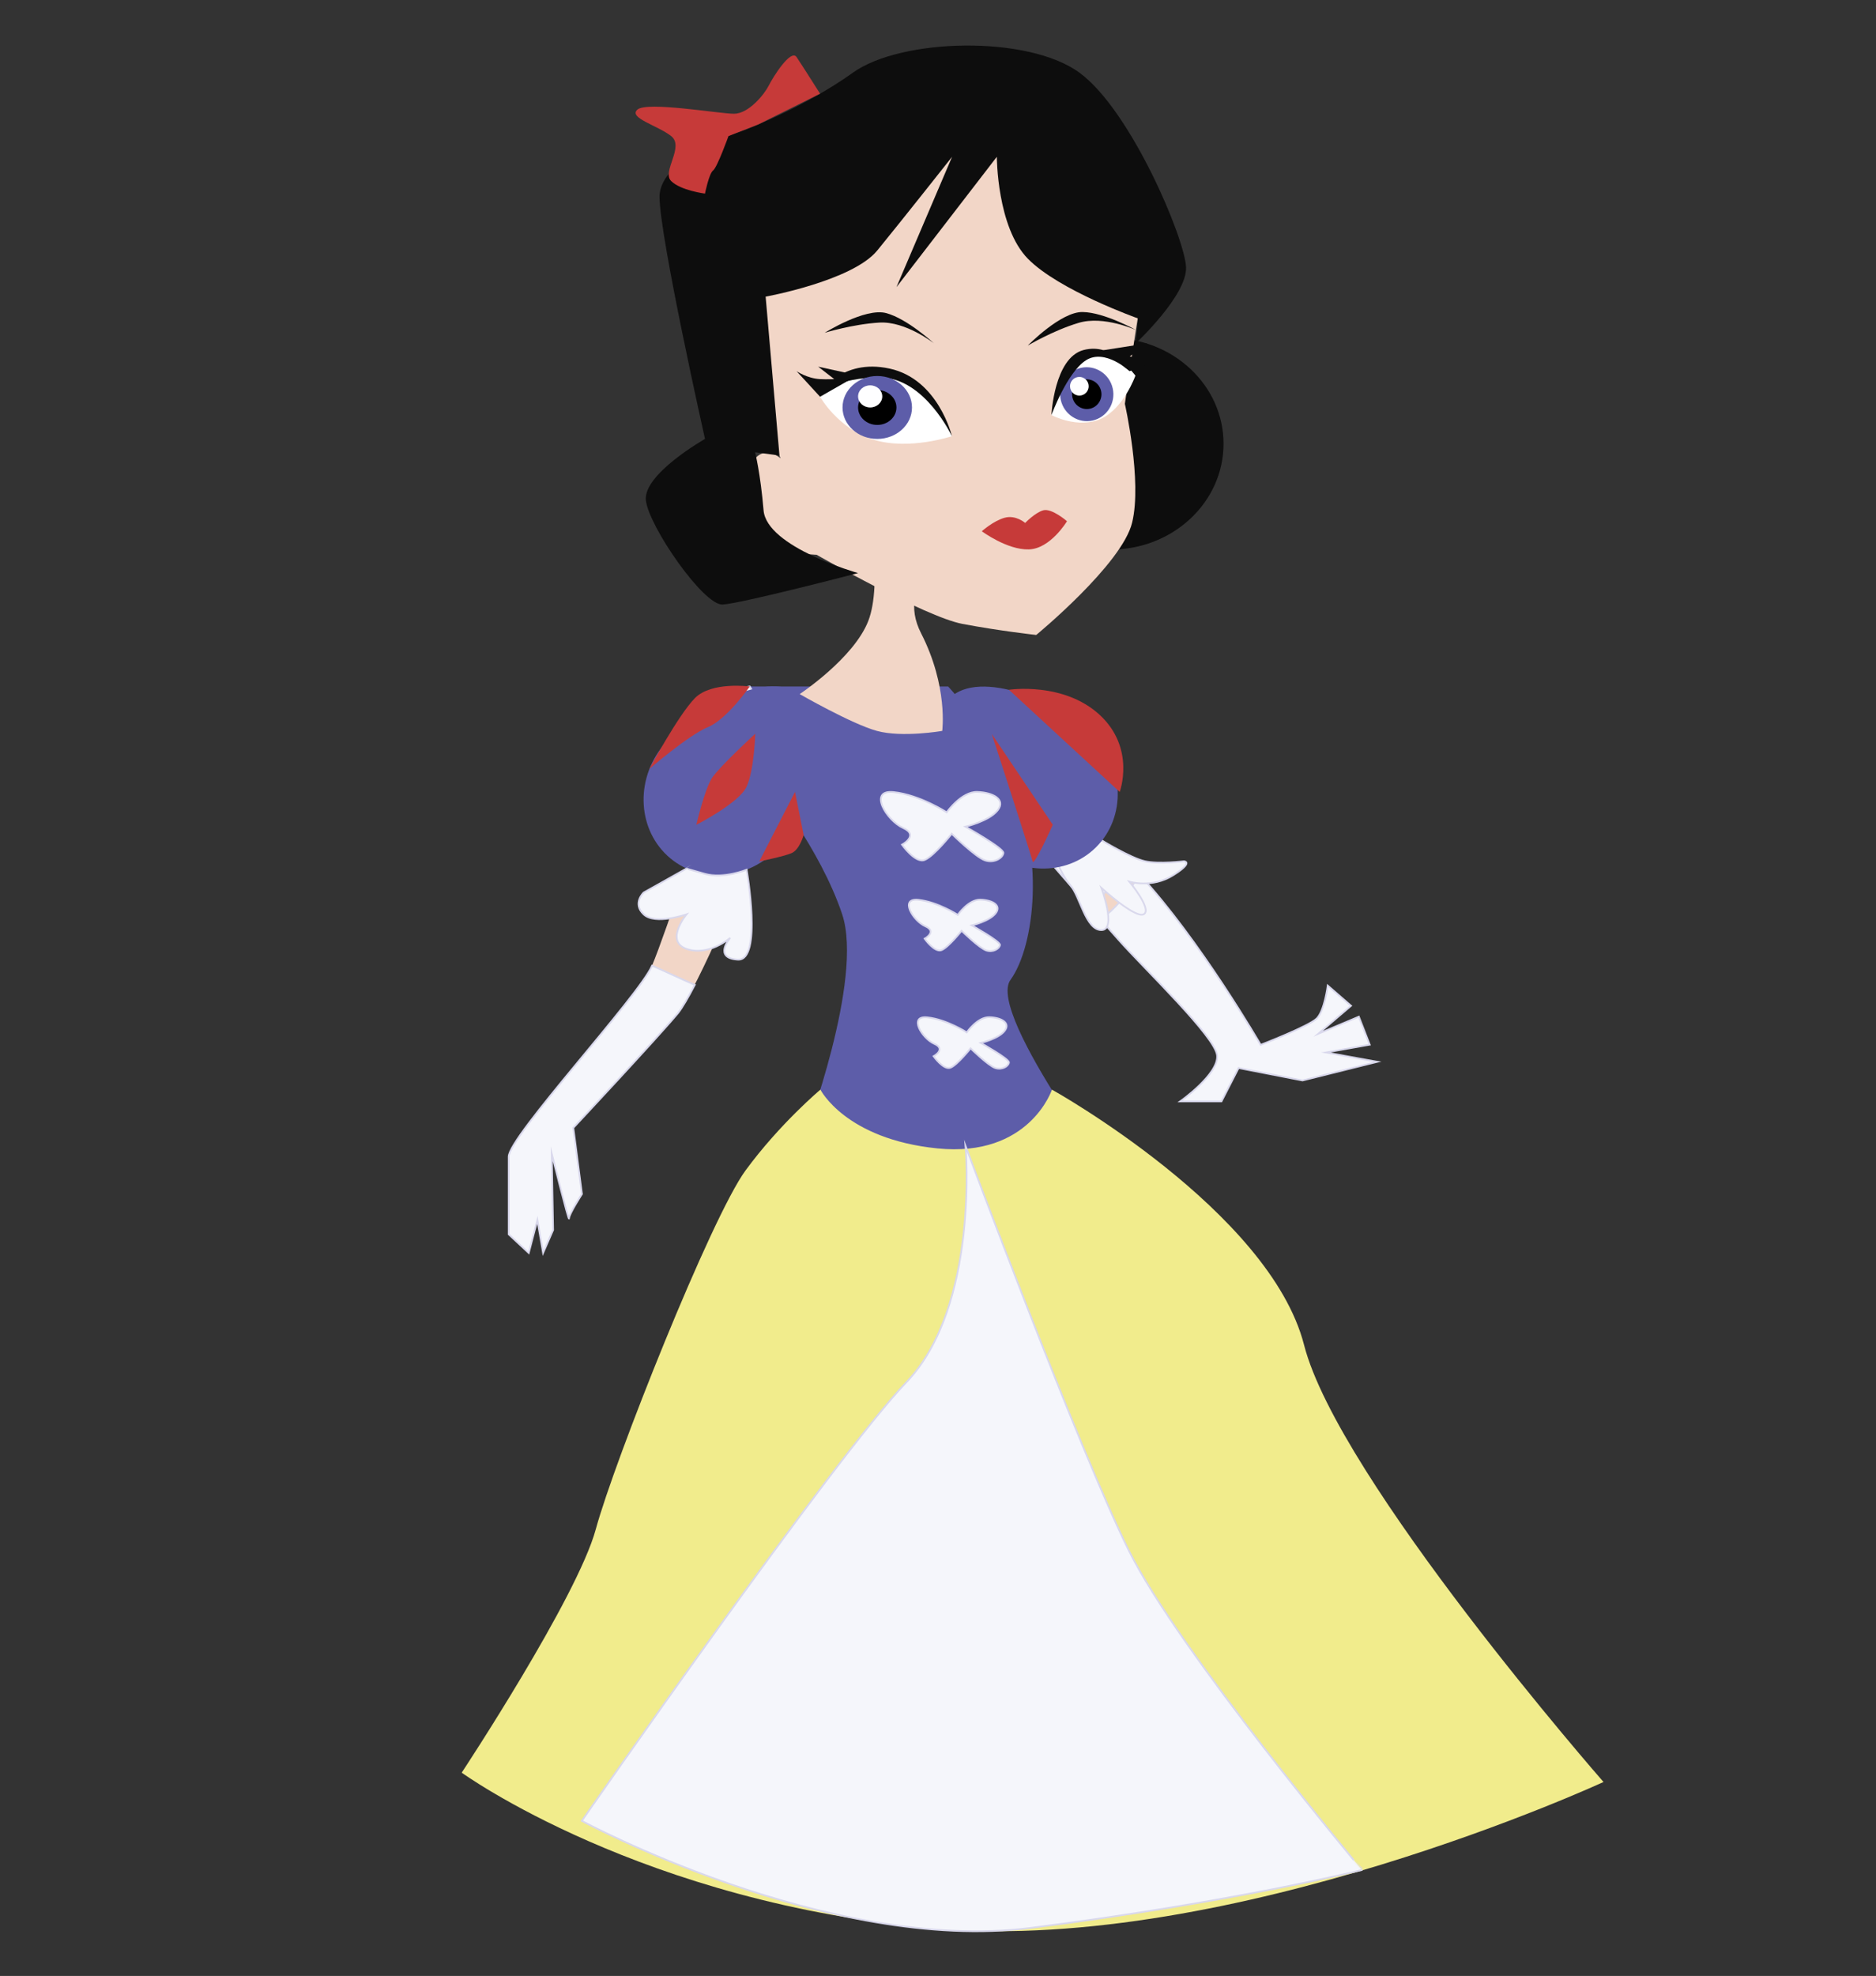 <?xml version="1.0" encoding="utf-8"?>
<!-- Generator: Adobe Illustrator 20.1.0, SVG Export Plug-In . SVG Version: 6.00 Build 0)  -->
<svg version="1.1" id="Layer_1" xmlns="http://www.w3.org/2000/svg" xmlns:xlink="http://www.w3.org/1999/xlink" x="0px" y="0px"
	 viewBox="0 0 1085.7 1143" style="enable-background:new 0 0 1085.7 1143;" xml:space="preserve">
<rect x="0" y="0" width="1085.7" height="1143" fill="#333333" stroke="none"/>
<style type="text/css">
	.st0{fill:#F2D6C7;}
	.st1{fill:#F5F6FB;stroke:#D9D8EC;stroke-miterlimit:10;}
	.st2{fill:#5D5DA9;}
	.st3{fill:#0D0D0D;}
	.st4{fill:#C63A39;}
	.st5{fill:#FFFFFF;}
	.st6{fill:#FEFEFF;}
	.st7{fill:#F1EC8C;}
</style>
<path class="st0" d="M568.8,403.9c0,0,28.9,54.2,68.6,82.1c39.7,28,92.1,118.3,92.1,118.3s28-10.8,32.5-15.3s6.3-19,6.3-19
	l13.5,11.7l-19,16.2l23.5-9.9l6.3,16.2l-25.3,4.5l29.8,5.4L753.8,625l-37-7.2l-9.9,19.3H683c0,0,22.1-15.7,21.2-26.5
	s-41.5-49.6-56.9-66.8c-15.3-17.2-61.4-70.4-61.4-70.4l-40.6-50.6L568.8,403.9z"/>
<path class="st1" d="M647.1,505.8c1.6-2.3,3.3-4.7,5.1-7.3c-5-4.9-10-9.2-14.8-12.5c-39.7-28-68.6-82.1-68.6-82.1l-23.5,19
	l40.6,50.6c0,0,24.4,28.3,43.6,50.2C637.3,521.3,642.9,511.8,647.1,505.8z"/>
<path class="st1" d="M767.4,608.8l25.3-4.5l-6.3-16.2l-23.5,9.9l19-16.2l-13.5-11.7c0,0-1.8,14.4-6.3,19
	c-4.5,4.5-32.5,15.3-32.5,15.3s-35.4-61.1-70.1-98.4c-4.8,7.4-10.1,14.9-16.4,20.8c-2.1,1.9-4.2,3.5-6.5,4.7
	c4.3,4.9,8.1,9.2,10.9,12.3c15.3,17.2,56,56,56.9,66.8S683,637.1,683,637.1h23.9l9.9-19.3l37,7.2l43.3-10.8L767.4,608.8z"/>
<path class="st1" d="M637.4,486c0,0,17.1,10.4,25.2,12.2c8.1,1.8,22.6,0,22.6,0s6,0.4-6.3,8.1c-12.3,7.7-25.3,3.7-25.3,3.7
	s13.3,15.9,8.4,18.8c-4.8,2.9-24.6-15.2-24.6-15.2s9.1,24.4,0,24.4s-12.3-19.5-18-26c-5.6-6.5-10.1-19.2-10.1-19.2L637.4,486z"/>
<path class="st2" d="M634.4,490c-17.4,17.4-46.6,16.4-65.2-2.2s-37.1-66.5-19.7-83.9c17.4-17.4,64.2,2.3,82.8,20.9
	S651.8,472.6,634.4,490z"/>
<path class="st2" d="M444.1,453.1c0,0,30.7,37.9,43.3,75.8c12.6,37.9-21.7,128.2-21.7,128.2s16.2,25.3,77.6,37.9s110.1,0,110.1,0
	s-83-108.3-68.6-128.2c14.4-19.9,19.9-74,0-113.7s-36.1-56-36.1-56H431.5L444.1,453.1z"/>
<g>
	<ellipse class="st3" cx="642.8" cy="256.7" rx="65.3" ry="61.2"/>
	<path class="st0" d="M460.1,280.8c0,0-4.2-19.7-17.3-18.8c-13.1,0.9-16.3,37.5-4.8,48c11.5,10.4,34.6,10.9,34.6,10.9
		s62.7,35.9,84.4,40s42.7,6.4,42.7,6.4s49.7-40.9,55.5-65c5.9-24.1-4.2-68.7-4.2-68.7s7-49.3,12.6-80.3
		c5.6-31-59.6-122.2-154.1-100.4s-108.8,86-98.9,116c10,30,37.3,87.1,37.3,87.1l12.1,28.7"/>
	<path class="st4" d="M568.2,307.3c0,0,6.7-6,13.2-7.8c6.5-1.8,11.9,3,11.9,3s5.5-5.8,10.4-7.3c5-1.4,13.8,6.3,13.8,6.3
		s-9.6,16-22.1,16.3C582.9,318.2,568.2,307.3,568.2,307.3z"/>
	<path class="st5" d="M474.6,229.5c0,0,19.5-17,40.2-14.5c20.7,2.5,36.1,37.3,36.1,37.3s-24.5,8.3-45.2,2.1
		C485,248.1,474.6,229.5,474.6,229.5z"/>
	<path class="st5" d="M657.1,217.3c0,0-12.4-17-25.6-14.5c-13.2,2.5-23,37.3-23,37.3s15.6,8.3,28.8,2.1
		C650.5,236,657.1,217.3,657.1,217.3z"/>
	<path class="st3" d="M474.6,227.8c0,0,11.9-20.7,40.2-14.6c28.3,6.1,36.1,39.1,36.1,39.1s-15.8-33.7-41.3-33.9
		C484.2,218.2,474.6,227.8,474.6,227.8z"/>
	<path class="st3" d="M474.6,229.5L461,214.7c0,0,6.1,4.2,13.6,4.6s18.9-0.6,18.9-0.6L474.6,229.5z"/>
	<polygon class="st3" points="485,221 473.5,212.1 493.6,216.5 	"/>
	<polygon class="st3" points="653.8,214.7 669.2,208.4 653.8,206.2 664,198.6 638.4,202.6 	"/>
	<ellipse class="st2" cx="507.7" cy="235.7" rx="20.1" ry="18.2"/>
	<ellipse cx="507.7" cy="235.7" rx="11.1" ry="10.1"/>
	<ellipse class="st6" cx="503.6" cy="229.3" rx="7" ry="6.4"/>
	
		<ellipse transform="matrix(0.976 -0.217 0.217 0.976 -34.472 142.298)" class="st2" cx="629.1" cy="227.7" rx="15.4" ry="15.6"/>
	<ellipse transform="matrix(0.976 -0.217 0.217 0.976 -34.472 142.298)" cx="629.1" cy="227.7" rx="8.5" ry="8.6"/>
	
		<ellipse transform="matrix(0.976 -0.217 0.217 0.976 -33.566 141.263)" class="st6" cx="624.8" cy="223.1" rx="5.4" ry="5.4"/>
	<path class="st3" d="M608.5,240.1c0,0,1.5-33,18.5-37.6c17-4.5,26.8,12.2,26.8,12.2s-14.3-13.3-25.3-6.3
		C617.6,215.3,608.5,240.1,608.5,240.1z"/>
	<path class="st3" d="M477.3,192.5c0,0,23.3-14.6,35.5-11.4c12.2,3.2,27.7,17.5,27.7,17.5s-16.3-12.9-31.6-12
		S477.3,192.5,477.3,192.5z"/>
	<path class="st3" d="M594.8,199.9c0,0,19.2-19.7,31.8-19.4c12.6,0.2,31,10.5,31,10.5s-18.8-8.7-33.5-4.2
		C609.4,191.2,594.8,199.9,594.8,199.9z"/>
	<path class="st3" d="M451.1,263.5l-8-91.9c0,0,50.2-9.1,64.6-26.7S551,90.7,551,90.7l-32.2,75.4l58.1-75.4c0,0,0,40.7,18,59
		s63.7,34.5,63.7,34.5l-1.4,14.5c0,0,29.8-27.7,29.2-44.1S654.6,64,624.8,42.1s-103.3-20.1-131.3,0s-63.2,33.4-63.2,33.4
		s-48.6,15.2-48.6,38.3S408,253.9,408,253.9s-36,20.4-34.2,35.6s33.4,60.8,44.4,60.2c10.9-0.6,78.4-18.2,78.4-18.2
		s-52.9-14.9-54.7-36.3c-1.8-21.4-4.9-33.6-4.9-33.6L451.1,263.5z"/>
	<path class="st4" d="M421.6,78.7c0,0-6.5,18.1-8.9,19.9c-2.4,1.8-4.7,13.4-4.7,13.4s-14.1-1.8-19.6-7.3c-5.5-5.5,7.9-19.8,0-26
		c-7.9-6.2-24.9-10.5-19.5-15.3c5.5-4.9,47.4,2.4,55.9,2.4s17.6-11.3,20.1-16.3S457.7,28.1,461,33s13.6,21.2,13.6,21.2L438.8,72
		L421.6,78.7z"/>
</g>
<path class="st7" d="M474.8,630.3c0,0,14.4,28.6,67.7,34c53.3,5.4,66.3-34,66.3-34s126,70.1,145.9,147.7
	c19.9,77.6,173.3,252.8,173.3,252.8s-214.8,99.3-385.5,84.9c-170.6-14.4-275.3-90.3-275.3-90.3s66.8-101.1,77.6-140.8
	c10.8-39.7,66.8-180.5,86.7-207.6C451.4,649.9,474.8,630.3,474.8,630.3"/>
<path class="st0" d="M433.9,397.1c0,0-15,2.5-21.6,12.5c-6.6,10,0,48.2,0,48.2s-27.4,83.2-34.9,100.6s-83.1,99-83.1,110.6
	c0,11.6,0,44.9,0,44.9l11.6,10.8l5-19.1l3.3,19.1l5.8-13.3l-0.8-44.1c0,0,10,39.9,10,37.4c0-2.5,7.5-14.1,7.5-14.1l-5-38.3
	c0,0,49-52.4,60.7-66.5c11.6-14.1,41.6-87.3,41.6-87.3l28.3-54.1L433.9,397.1z"/>
<path class="st1" d="M390.8,521.6c4.6,3,9.1,5.9,13.6,8.4c4.1,2.3,8.7,4.7,13.4,6.2c8.8-19.8,16.1-37.6,16.1-37.6l28.3-54.1
	l-28.3-47.4c0,0-15,2.5-21.6,12.5c-6.6,10,0,48.2,0,48.2S400.9,492.3,390.8,521.6z"/>
<path class="st1" d="M402.1,569.7c-8.3-3.6-16.4-7.5-24.7-11.1c-7.8,17.8-83,98.8-83,110.5c0,11.6,0,44.9,0,44.9l11.6,10.8l5-19.1
	l3.3,19.1l5.8-13.3l-0.8-44.1c0,0,10,39.9,10,37.4c0-2.5,7.5-14.1,7.5-14.1l-5-38.3c0,0,49-52.4,60.7-66.5
	C394.9,582.8,398.3,577,402.1,569.7z"/>
<path class="st2" d="M389.6,497.8c-19.7-14.8-22.9-43.8-7.1-64.9s60.6-46.2,80.3-31.4c19.7,14.8,6.8,63.8-9,84.9
	S409.3,512.6,389.6,497.8z"/>
<path class="st1" d="M397.3,502.4l-24.8,13.9c0,0-6.7,6.3,0,12.6c6.7,6.3,24.8,0,24.8,0s-12.8,15.5,0,20s25.3-6.4,25.3-6.4
	s-10.1,11.7,4.4,12.6c14.4,0.9,5.1-52,5.1-52s-13.3,5.4-24.1,2.4S397.3,502.4,397.3,502.4z"/>
<path class="st1" d="M558.8,662.9c0,0,8.1,92.5-34.3,136.7c-42.4,44.2-187.8,253.7-187.8,253.7s142.5,76.9,260,61.9
	s191.5-33.5,191.5-33.5S682.1,954.9,653.4,897.1C624.7,839.3,558.8,662.9,558.8,662.9z"/>
<path class="st1" d="M547.9,469.9c0,0-15.6-10.1-30.7-11.7c-15-1.6-4.2,16.4,5.4,20.7c9.6,4.3-0.6,9.7-0.6,9.7s7.8,11.1,13.2,8.8
	c5.4-2.2,15.6-15.1,15.6-15.1s13.8,13.6,19.3,15.4c5.4,1.8,10.3-1.5,10.6-4.3c0.2-2.8-22-15.2-22-15.2s13.8-3.2,18.7-9.5
	c4.8-6.2-2.6-10.3-11.8-10.6C556.4,457.8,547.9,469.9,547.9,469.9z"/>
<path class="st1" d="M554.3,529.2c0,0-11.6-7.5-22.8-8.7c-11.2-1.2-3.1,12.2,4,15.3s-0.4,7.2-0.4,7.2s5.8,8.2,9.8,6.6
	c4-1.6,11.6-11.2,11.6-11.2s10.3,10.1,14.3,11.4s7.7-1.1,7.9-3.2c0.2-2.1-16.3-11.3-16.3-11.3s10.3-2.4,13.8-7
	c3.6-4.6-1.9-7.7-8.8-7.9S554.3,529.2,554.3,529.2z"/>
<path class="st1" d="M559.5,597.2c0,0-11.6-7.5-22.8-8.7c-11.2-1.2-3.1,12.2,4,15.3s-0.4,7.2-0.4,7.2s5.8,8.2,9.8,6.6
	s11.6-11.2,11.6-11.2s10.3,10.1,14.3,11.4c4,1.3,7.7-1.1,7.9-3.2c0.2-2.1-16.3-11.3-16.3-11.3s10.3-2.4,13.8-7
	c3.6-4.6-1.9-7.7-8.8-7.9S559.5,597.2,559.5,597.2z"/>
<path class="st0" d="M462.8,401.5c0,0,31.3-20.7,39.7-42.3c8.4-21.7,0-65,0-65l49.8,23.5c0,0-34.9,18.1-19.2,48.7
	c15.7,30.7,12.2,56.4,12.2,56.4s-23.1,4-37.8,0C492.9,418.8,462.8,401.5,462.8,401.5z"/>
<path class="st4" d="M433.9,397.1c0,0-22.1-3-31.7,6.7c-9.6,9.7-26.4,41-26.4,41s22.6-19.5,33.7-24.1
	C420.7,416.2,433.9,397.1,433.9,397.1z"/>
<path class="st4" d="M437.1,424.4c0,0-20.5,18.9-24.9,25.4c-4.4,6.5-9.2,27.3-9.2,27.3s24.8-12.6,29.1-22.1
	C436.5,445.4,437.1,424.4,437.1,424.4z"/>
<path class="st4" d="M439.4,498.3l20.7-40.2l5,24.9c0,0-2.3,8.5-7,10.5S439.4,498.3,439.4,498.3z"/>
<path class="st4" d="M583.9,399l64.1,59.1c0,0,9.4-25.2-11.6-44.6C615.4,394.2,583.9,399,583.9,399z"/>
<path class="st4" d="M574,424.6l35.3,52.5c0,0-11,24.5-11.7,21.2C596.9,495,574,424.6,574,424.6z"/>
</svg>
